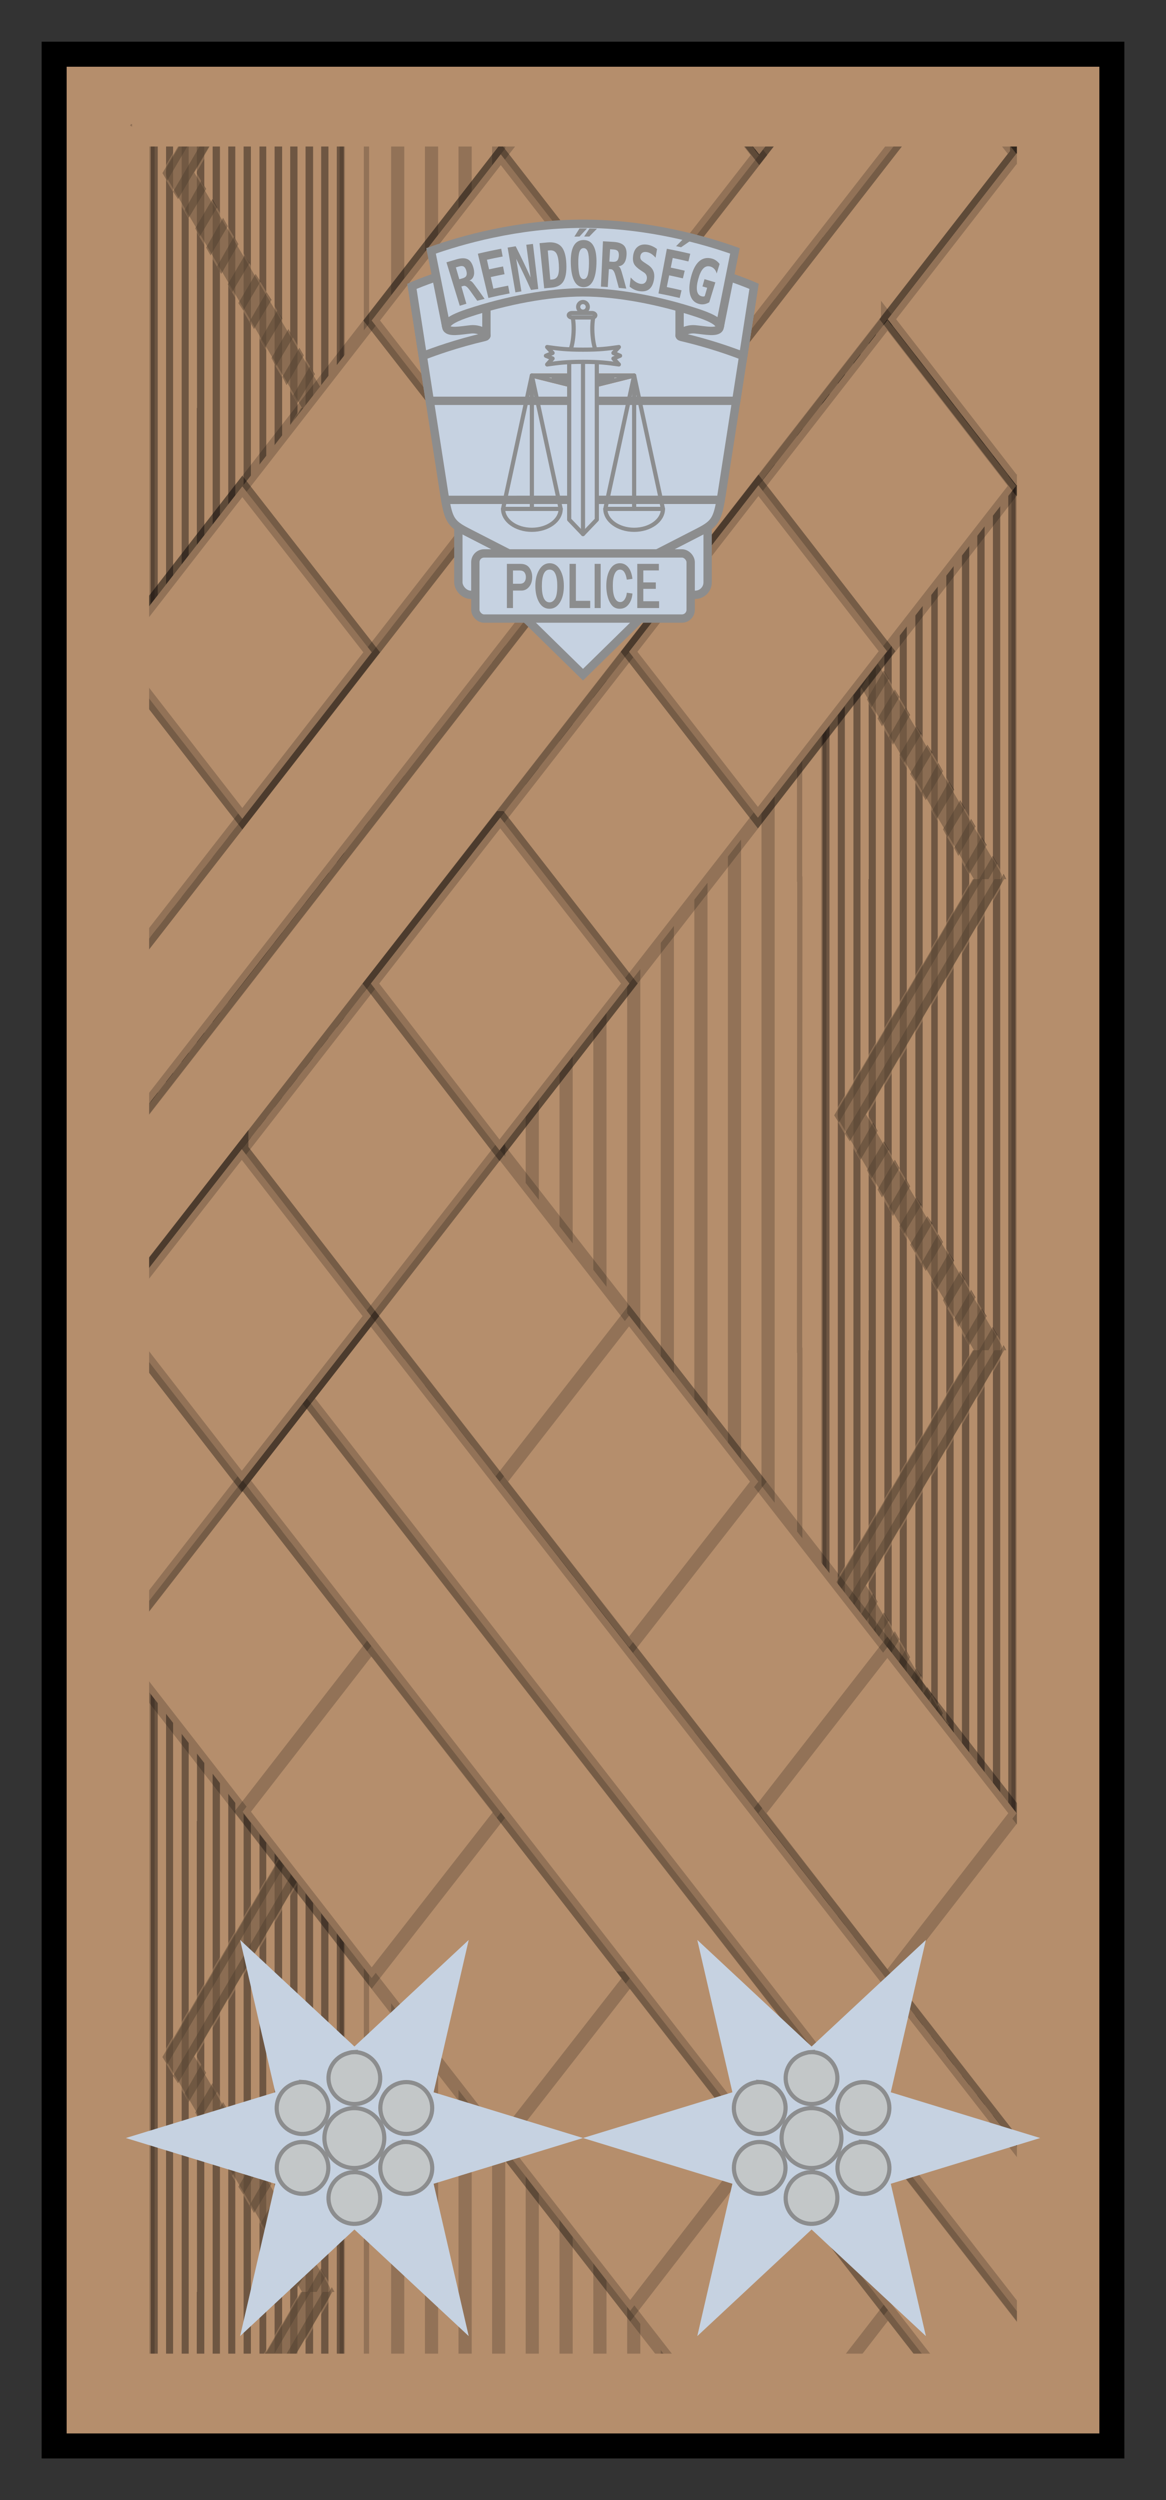<?xml version="1.0" encoding="UTF-8" standalone="no"?>
<!-- Created with Inkscape (http://www.inkscape.org/) -->

<svg
   xmlns:dc="http://purl.org/dc/elements/1.1/"
   xmlns:cc="http://creativecommons.org/ns#"
   xmlns:rdf="http://www.w3.org/1999/02/22-rdf-syntax-ns#"
   xmlns:svg="http://www.w3.org/2000/svg"
   xmlns="http://www.w3.org/2000/svg"
   version="1.1"
   width="140"
   height="300"
   id="svg2">
  <rect width="100%" height="100%" fill="#333333" stroke="none"/>
  <defs
     id="defs9" />
  <rect
     width="127"
     height="287"
     x="6.501"
     y="6.506"
     id="rect3226"
     style="fill:#b58e6c" />
  <g
     transform="translate(159.939,1.522)"
     id="g2026">
    <path
       d="m -144.062,13.688 -0.344,0.781 0,268.812 108.938,0 0,-268.812 -0.344,-0.781 -108.25,0 z"
       id="path7829-0"
       style="fill:#b58e6c" />
    <path
       d="m -144.062,13.688 -0.344,0.781 0,268.812 28.469,0 0,-9.781 0,-56.5 0,-56.5 0,-56.531 0,-56.531 0,-33.75 -28.125,0 z"
       id="path958"
       style="fill:#b58e6c" />
    <path
       d="m -118.844,13.688 0,33.75 0,56.531 0,56.531 0,56.5 0,56.5 0,9.781 2.906,0 0,-9.781 0,-56.5 0,-56.5 0,-56.531 0,-56.531 0,-33.75 -2.906,0 z"
       id="path1258-5"
       style="fill:#b58e6c;stroke:#000000;stroke-width:0.632;stroke-opacity:0.196" />
    <path
       d="m -144.031,13.688 -0.375,0.781 0,268.812 2.719,0 0,-9.781 0,-56.5 0,-56.5 0,-56.531 0,-56.531 0,-33.75 -2.344,0 z"
       id="rect1242"
       style="fill:#b58e6c;stroke:#000000;stroke-width:0.632;stroke-opacity:0.196" />
    <path
       d="m -141.844,13.688 0,33.75 0,56.531 0,56.531 0,56.5 0,56.5 0,9.781 0.844,0 0,-9.781 0,-56.5 0,-56.5 0,-56.531 0,-56.531 0,-33.75 -0.844,0 z m 1.844,0 0,33.75 0,56.531 0,56.531 0,56.5 0,56.5 0,9.781 0.844,0 0,-9.781 0,-56.5 0,-56.5 0,-56.531 0,-56.531 0,-33.75 -0.844,0 z m 1.875,0 0,33.75 0,56.531 0,56.531 0,56.5 0,56.5 0,9.781 0.844,0 0,-9.781 0,-56.5 0,-56.5 0,-56.531 0,-56.531 0,-33.75 -0.844,0 z m 1.812,0 0.031,33.75 -0.031,0 0.031,56.531 -0.031,0 0.031,56.531 -0.031,0 0.031,56.5 -0.031,0 0.031,56.5 -0.031,0 0,9.781 0.906,0 0,-9.781 0,-56.5 0,-56.5 0,-56.531 0,-56.531 0,-33.75 -0.906,0 z m 1.906,0 0,33.75 0,56.531 0,56.531 0,56.5 0,56.5 0,9.781 0.875,0 0,-9.781 0,-56.5 0,-56.5 0,-56.531 0,-56.531 0,-33.75 -0.875,0 z m 1.875,0 0,33.75 0,56.531 0,56.531 0,56.5 0,56.5 0,9.781 0.844,0 0,-9.781 0,-56.5 0,-56.5 0,-56.531 0,-56.531 0,-33.75 -0.844,0 z m 1.844,0 0,33.75 0,56.531 0,56.531 0,56.5 0,56.5 0,9.781 0.875,0 0,-9.781 0,-56.5 0,-56.5 0,-56.531 0,-56.531 0,-33.75 -0.875,0 z m 1.906,0 0,33.75 0,56.531 0,56.531 0,56.5 0,56.5 0,9.781 0.812,0 0,-9.781 0,-56.5 0,-56.5 0,-56.531 0,-56.531 0,-33.75 -0.812,0 z m 1.812,0 0,33.75 0,56.531 0,56.531 0,56.5 0,56.5 0,9.781 0.906,0 0,-9.781 0,-56.5 0,-56.5 0,-56.531 0,-56.531 0,-33.75 -0.906,0 z m 1.875,0 0,33.75 0,56.531 0,56.531 0,56.5 0,56.5 0,9.781 0.875,0 0,-9.781 0,-56.5 0,-56.5 0,-56.531 0,-56.531 0,-33.75 -0.875,0 z m 1.844,0 0,33.75 0,56.531 0,56.531 0,56.5 0,56.5 0,9.781 0.906,0 0,-9.781 0,-56.5 0,-56.5 0,-56.531 0,-56.531 0,-33.75 -0.906,0 z m 1.875,0 0,33.75 0,56.531 0,56.531 0,56.5 0,56.5 0,9.781 0.875,0 0,-9.781 0,-56.5 0,-56.5 0,-56.531 0,-56.531 0,-33.75 -0.875,0 z m 1.875,0 0,33.75 0,56.531 0,56.531 0,56.5 0,56.5 0,9.781 0.844,0 0,-9.781 0,-56.5 0,-56.5 0,-56.531 0,-56.531 0,-33.75 -0.844,0 z"
       id="rect1632"
       style="fill-opacity:0.392" />
    <path
       d="m -137.156,13.688 -3.281,5.562 0.562,0.938 3.812,-6.5 -1.094,0 z m 2.562,0 -4.562,7.781 0.594,0.906 5.125,-8.688 -1.156,0 z m -1.188,6.5 -2,3.531 0.5,0.906 2.094,-3.469 -0.594,-0.969 z m 1.344,2.188 -2.062,3.5 0.531,1 2.094,-3.5 -0.562,-1 z m 1.281,2.25 -2.031,3.562 0.531,0.938 2.062,-3.5 -0.562,-1 z m 1.312,2.25 -2.031,3.562 0.5,0.906 2.062,-3.562 -0.531,-0.906 z m 1.281,2.25 -2.031,3.469 0.531,0.938 2.094,-3.5 -0.594,-0.906 z m 1.312,2.219 -2.062,3.5 0.594,0.906 2.062,-3.469 -0.594,-0.938 z m 1.312,2.188 -2.031,3.5 0.531,0.938 2.094,-3.5 -0.594,-0.938 z m 1.281,2.219 -2,3.5 0.531,0.969 2.094,-3.5 -0.625,-0.969 z m 1.344,2.219 -2.031,3.469 0.531,1 2.062,-3.469 -0.562,-1 z m 1.312,2.25 -2.031,3.469 0.5,1 2.062,-3.562 L -124,40.219 z m 1.281,2.219 -2.031,3.5 0.531,0.906 2.094,-3.469 -0.594,-0.938 z m 1.312,2.25 -1.625,2.75 -0.75,0 -16.656,28.312 0.562,0.938 17.219,-29.25 0.75,0 1.062,-1.844 -0.562,-0.906 z m 1.312,2.156 -0.344,0.594 -0.75,0 -17.969,30.562 0.594,0.938 18.531,-31.5 0.25,0 -0.312,-0.594 z m -15.688,29.844 -2,3.562 0.5,0.969 2.094,-3.531 -0.594,-1 z m 1.344,2.25 -2.062,3.469 0.531,0.969 2.094,-3.438 -0.562,-1 z m 1.281,2.281 -2.031,3.469 0.531,0.938 2.062,-3.5 -0.562,-0.906 z m 1.312,2.156 -2.031,3.562 0.5,0.906 2.062,-3.562 -0.531,-0.906 z m 1.281,2.25 -2.031,3.469 0.531,0.938 2.094,-3.5 -0.594,-0.906 z m 1.312,2.219 -2.062,3.5 0.594,0.906 2.062,-3.469 -0.594,-0.938 z m 1.312,2.188 -2.031,3.562 0.531,0.906 2.094,-3.469 -0.594,-1 z m 1.281,2.219 -2,3.5 0.531,1 2.094,-3.5 -0.625,-1 z m 1.344,2.25 -2.031,3.5 0.531,0.938 2.062,-3.469 -0.562,-0.969 z m 1.312,2.25 -2.031,3.469 0.5,0.969 2.062,-3.531 L -124,96.75 z m 1.281,2.188 -2.031,3.5 0.531,0.906 2.094,-3.469 -0.594,-0.938 z m 1.312,2.25 -1.625,2.781 -0.75,0 -16.656,28.344 0.562,0.875 17.219,-29.219 0.75,0 1.062,-1.844 -0.562,-0.938 z m 1.312,2.156 -0.344,0.625 -0.75,0 -17.969,30.531 0.594,0.938 18.531,-31.469 0.25,0 -0.312,-0.625 z m -15.688,29.844 -2,3.562 0.5,0.906 2.094,-3.469 -0.594,-1 z m 1.344,2.25 -2.062,3.469 0.531,1 2.094,-3.469 -0.562,-1 z m 1.281,2.219 -2.031,3.562 0.531,0.938 2.062,-3.5 -0.562,-1 z m 1.312,2.25 -2.031,3.5 0.5,1 2.062,-3.562 -0.531,-0.938 z m 1.281,2.25 -2.031,3.469 0.531,0.938 2.094,-3.5 -0.594,-0.906 z m 1.312,2.25 -2.062,3.438 0.594,0.969 2.062,-3.531 -0.594,-0.875 z m 1.312,2.156 -2.031,3.531 0.531,0.906 2.094,-3.469 -0.594,-0.969 z m 1.281,2.25 -2,3.438 0.531,1 2.094,-3.5 -0.625,-0.938 z m 1.344,2.188 -2.031,3.5 0.531,1 2.062,-3.5 -0.562,-1 z m 1.312,2.25 -2.031,3.469 0.5,1 2.062,-3.562 L -124,153.25 z m 1.281,2.25 -2.031,3.469 0.531,0.938 2.094,-3.5 -0.594,-0.906 z m 1.312,2.219 -1.625,2.781 -0.75,0 -16.656,28.312 0.562,0.906 17.219,-29.219 0.75,0 1.062,-1.844 -0.562,-0.938 z m 1.312,2.188 -0.344,0.594 -0.75,0 -17.969,30.531 0.594,0.938 18.531,-31.469 0.25,0 -0.312,-0.594 z m -15.688,29.812 -2,3.531 0.5,0.969 2.094,-3.531 -0.594,-0.969 z m 1.344,2.25 -2.062,3.469 0.531,0.969 2.094,-3.469 -0.562,-0.969 z m 1.281,2.25 -2.031,3.531 0.531,0.906 2.062,-3.469 -0.562,-0.969 z m 1.312,2.188 -2.031,3.5 0.5,1 2.062,-3.562 -0.531,-0.938 z m 1.281,2.25 -2.031,3.469 0.531,0.938 2.094,-3.5 -0.594,-0.906 z m 1.312,2.25 -2.062,3.469 0.594,0.938 2.062,-3.5 -0.594,-0.906 z m 1.312,2.156 -2.031,3.562 0.531,0.906 2.094,-3.469 -0.594,-1 z m 1.281,2.25 -2,3.469 0.531,0.969 2.094,-3.438 -0.625,-1 z m 1.344,2.219 -2.031,3.5 0.531,0.969 2.062,-3.5 -0.562,-0.969 z M -124,209.75 l -2.031,3.531 0.5,0.938 2.062,-3.5 L -124,209.75 z m 1.281,2.25 -2.031,3.469 0.531,0.938 2.094,-3.5 L -122.719,212 z m 1.312,2.219 -1.625,2.781 -0.75,0 -16.656,28.312 0.562,0.906 17.219,-29.219 0.75,0 1.062,-1.844 -0.562,-0.938 z m 1.312,2.188 -0.344,0.594 -0.75,0 -17.969,30.562 0.594,0.906 18.531,-31.469 0.25,0 -0.312,-0.594 z m -15.688,29.812 -2,3.5 0.5,1 2.094,-3.5 -0.594,-1 z m 1.344,2.25 -2.062,3.5 0.531,0.969 2.094,-3.469 -0.562,-1 z m 1.281,2.25 -2.031,3.562 0.531,0.875 2.062,-3.531 -0.562,-0.906 z m 1.312,2.219 -2.031,3.5 0.5,0.906 2.062,-3.469 -0.531,-0.938 z m 1.281,2.219 -2.031,3.531 0.531,0.875 2.094,-3.438 -0.594,-0.969 z m 1.312,2.188 -2.062,3.531 0.594,0.938 2.062,-3.5 -0.594,-0.969 z m 1.312,2.219 -2.031,3.531 0.531,0.938 2.094,-3.469 -0.594,-1 z m 1.281,2.25 -2,3.469 0.531,1 2.094,-3.469 -0.625,-1 z m 1.344,2.219 -2.031,3.5 0.531,1 2.062,-3.562 -0.562,-0.938 z m 1.312,2.25 -2.031,3.5 0.5,0.906 2.062,-3.469 -0.531,-0.938 z m 1.281,2.25 L -124.75,272 l 0.531,0.938 2.094,-3.5 -0.594,-0.906 z m 1.312,2.156 -1.625,2.812 -0.75,0 -5.719,9.781 1.125,0 5.719,-9.781 0.75,0 1.062,-1.844 -0.562,-0.969 z m 1.312,2.25 -0.344,0.562 -0.75,0 -5.719,9.781 1.125,0 5.75,-9.781 0.25,0 -0.312,-0.562 z"
       id="rect3256"
       style="fill-opacity:0.415" />
    <path
       d="m -135.216,13.69 -3.227,5.492 16.607,28.259 0,-0.002 -16.607,28.261 16.607,28.256 0,-0.005 -16.607,28.261 16.607,28.259 0,-0.002 -16.607,28.261 16.607,28.256 0,-0.005 -16.607,28.261 16.607,28.259 0,-0.002 -5.724,9.741"
       id="path2022"
       style="fill:none;stroke:#000000;stroke-width:3.163;stroke-linecap:round;stroke-linejoin:round;stroke-opacity:0.392" />
    <path
       d="m -137.312,13.688 -3.219,5.5 16.625,28.25 -16.625,28.25 16.625,28.281 -16.625,28.25 16.625,28.281 -16.625,28.219 16.625,28.281 -16.625,28.188 16.625,28.312 -5.75,9.781 4.125,0 5.75,-9.781 L -136.375,245.188 -119.781,217 -136.375,188.719 -119.781,160.5 -136.375,132.219 l 16.594,-28.25 -16.594,-28.281 16.594,-28.25 -16.594,-28.25 3.219,-5.5 -4.156,0 z"
       id="path3343"
       style="fill:#b58e6c;fill-opacity:0.415" />
    <path
       d="m -63.938,13.688 0,33.75 0,56.531 0,56.531 0,56.5 0,56.5 0,9.781 28.469,0 0,-268.812 -0.344,-0.781 -28.125,0 z"
       id="path7597-0"
       style="fill:#b58e6c" />
    <path
       d="m -38.188,13.688 0,33.75 0,56.531 0,56.531 0,56.5 0,56.5 0,9.781 2.719,0 0,-268.812 -0.375,-0.781 -2.344,0 z"
       id="path7599-4"
       style="fill:#b58e6c;stroke:#000000;stroke-width:0.632;stroke-opacity:0.196" />
    <path
       d="m -63.906,13.688 -0.031,33.75 0.031,0 -0.031,56.531 0.031,0 -0.031,56.531 0.031,0 -0.031,56.5 0.031,0 -0.031,56.5 0.031,0 0,9.781 2.875,0 0,-9.781 0,-56.5 0,-56.5 0,-56.531 0,-56.531 0,-33.75 -2.875,0 z"
       id="path7601-3"
       style="fill:#b58e6c;stroke:#000000;stroke-width:0.632;stroke-opacity:0.196" />
    <path
       d="m -61.188,13.688 0,33.75 0,56.531 0,56.531 0,56.5 0,56.5 0,9.781 0.844,0 0,-9.781 0,-56.5 0,-56.5 0,-56.531 0,-56.531 0,-33.75 -0.844,0 z m 1.844,0 0,33.75 0,56.531 0,56.531 0,56.5 0,56.5 0,9.781 0.844,0 0,-9.781 0,-56.5 0,-56.5 0,-56.531 0,-56.531 0,-33.75 -0.844,0 z m 1.875,0 0,33.75 0,56.531 0,56.531 0,56.5 0,56.5 0,9.781 0.844,0 0,-9.781 0,-56.5 0,-56.5 0,-56.531 0,-56.531 0,-33.75 -0.844,0 z m 1.812,0 0.031,33.75 -0.031,0 0.031,56.531 -0.031,0 0.031,56.531 -0.031,0 0.031,56.5 -0.031,0 0.031,56.5 -0.031,0 0,9.781 0.875,0 0,-9.781 0,-56.5 0,-56.5 0,-56.531 0,-56.531 0,-33.75 -0.875,0 z m 1.906,0 0,33.75 0,56.531 0,56.531 0,56.5 0,56.5 0,9.781 0.875,0 0,-9.781 0,-56.5 0,-56.5 0,-56.531 0,-56.531 0,-33.75 -0.875,0 z m 1.844,0 0,33.75 0,56.531 0,56.531 0,56.5 0,56.5 0,9.781 0.844,0 0,-9.781 0,-56.5 0,-56.5 0,-56.531 0,-56.531 0,-33.75 -0.844,0 z m 1.875,0 0,33.75 0,56.531 0,56.531 0,56.5 0,56.5 0,9.781 0.875,0 0,-9.781 0,-56.5 0,-56.5 0,-56.531 0,-56.531 0,-33.75 -0.875,0 z m 1.906,0 0,33.75 0,56.531 0,56.531 0,56.5 0,56.5 0,9.781 0.781,0 0,-9.781 0,-56.5 0,-56.5 0,-56.531 0,-56.531 0,-33.75 -0.781,0 z m 1.812,0 0,33.75 0,56.531 0,56.531 0,56.5 0,56.5 0,9.781 0.875,0 0,-9.781 0,-56.5 0,-56.5 0,-56.531 0,-56.531 0,-33.75 -0.875,0 z m 1.875,0 0,33.75 0,56.531 0,56.531 0,56.5 0,56.5 0,9.781 0.875,0 0,-9.781 0,-56.5 0,-56.5 0,-56.531 0,-56.531 0,-33.75 -0.875,0 z m 1.844,0 0,33.75 0,56.531 0,56.531 0,56.5 0,56.5 0,9.781 0.875,0 0,-9.781 0,-56.5 0,-56.5 0,-56.531 0,-56.531 0,-33.75 -0.875,0 z m 1.875,0 0,33.75 0,56.531 0,56.531 0,56.5 0,56.5 0,9.781 0.875,0 0,-9.781 0,-56.5 0,-56.5 0,-56.531 0,-56.531 0,-33.75 -0.875,0 z m 1.844,0 0,33.75 0,56.531 0,56.531 0,56.5 0,56.5 0,9.781 0.875,0 0,-9.781 0,-56.5 0,-56.5 0,-56.531 0,-56.531 0,-33.75 -0.875,0 z"
       id="path7603-5"
       style="fill-opacity:0.392" />
    <path
       d="m -56.5,13.688 -3.281,5.562 0.562,0.938 3.812,-6.5 -1.094,0 z m 2.594,0 -4.594,7.781 0.594,0.906 5.125,-8.688 -1.125,0 z m -1.219,6.5 -2,3.531 0.5,0.906 2.062,-3.469 -0.562,-0.969 z m 1.312,2.188 -2.031,3.5 0.531,1 2.094,-3.5 -0.594,-1 z m 1.312,2.25 -2.062,3.562 0.531,0.938 2.094,-3.5 -0.562,-1 z m 1.312,2.25 -2.031,3.562 0.5,0.906 2.062,-3.562 -0.531,-0.906 z m 1.281,2.25 -2.031,3.469 0.531,0.938 2.094,-3.5 -0.594,-0.906 z m 1.312,2.219 -2.062,3.5 0.594,0.906 2.062,-3.469 -0.594,-0.938 z m 1.312,2.188 -2.031,3.5 0.531,0.938 2.062,-3.5 -0.562,-0.938 z M -46,35.75 l -2,3.5 0.531,0.969 2.094,-3.5 L -46,35.75 z m 1.344,2.219 -2.062,3.469 0.531,1 2.094,-3.469 -0.562,-1 z m 1.312,2.25 -2.031,3.469 0.5,1 2.062,-3.562 -0.531,-0.906 z m 1.281,2.219 -2.031,3.5 0.531,0.906 2.094,-3.469 -0.594,-0.938 z m 1.312,2.25 -1.625,2.75 -0.75,0 -16.656,28.312 0.562,0.938 17.219,-29.25 0.75,0 1.062,-1.844 -0.562,-0.906 z m 1.312,2.156 -0.344,0.594 -0.75,0 L -58.5,78 l 0.594,0.938 18.531,-31.5 0.25,0 -0.312,-0.594 z m -15.688,29.844 -2,3.562 0.5,0.969 2.062,-3.531 -0.562,-1 z m 1.312,2.25 -2.031,3.469 0.531,0.969 2.094,-3.438 -0.594,-1 z m 1.312,2.281 -2.062,3.469 0.531,0.938 2.094,-3.5 -0.562,-0.906 z m 1.312,2.156 -2.031,3.562 0.5,0.906 2.062,-3.562 -0.531,-0.906 z m 1.281,2.25 -2.031,3.469 0.531,0.938 2.094,-3.5 -0.594,-0.906 z m 1.312,2.219 -2.062,3.5 0.594,0.906 2.062,-3.469 -0.594,-0.938 z m 1.312,2.188 -2.031,3.562 0.531,0.906 2.062,-3.469 -0.562,-1 z M -46,92.25 l -2,3.5 0.531,1 2.094,-3.5 -0.625,-1 z m 1.344,2.25 -2.062,3.5 0.531,0.938 2.094,-3.469 -0.562,-0.969 z m 1.312,2.25 -2.031,3.469 0.5,0.969 2.062,-3.531 -0.531,-0.906 z m 1.281,2.188 -2.031,3.5 0.531,0.906 2.094,-3.469 -0.594,-0.938 z m 1.312,2.25 -1.625,2.781 -0.75,0 -16.656,28.344 0.562,0.875 L -42,103.969 l 0.75,0 1.062,-1.844 -0.562,-0.938 z m 1.312,2.156 -0.344,0.625 -0.75,0 L -58.5,134.5 l 0.594,0.938 18.531,-31.469 0.25,0 -0.312,-0.625 z m -15.688,29.844 -2,3.562 0.5,0.906 2.062,-3.469 -0.562,-1 z m 1.312,2.25 -2.031,3.469 0.531,1 2.094,-3.469 -0.594,-1 z m 1.312,2.219 -2.062,3.562 0.531,0.938 2.094,-3.5 -0.562,-1 z m 1.312,2.25 -2.031,3.5 0.5,1 2.062,-3.562 -0.531,-0.938 z m 1.281,2.25 -2.031,3.469 0.531,0.938 2.094,-3.5 -0.594,-0.906 z m 1.312,2.25 -2.062,3.438 0.594,0.969 2.062,-3.531 -0.594,-0.875 z m 1.312,2.156 -2.031,3.531 0.531,0.906 2.062,-3.469 -0.562,-0.969 z m 1.281,2.25 -2,3.438 0.531,1 2.094,-3.5 -0.625,-0.938 z m 1.344,2.188 -2.062,3.5 0.531,1 2.094,-3.5 -0.562,-1 z m 1.312,2.25 -2.031,3.469 0.5,1 2.062,-3.562 -0.531,-0.906 z m 1.281,2.25 -2.031,3.469 0.531,0.938 2.094,-3.5 L -42.062,155.5 z m 1.312,2.219 -1.625,2.781 -0.75,0 -16.656,28.312 0.562,0.906 L -42,160.5 l 0.75,0 1.062,-1.844 -0.562,-0.938 z m 1.312,2.188 -0.344,0.594 -0.75,0 -17.969,30.531 0.594,0.938 L -39.375,160.5 l 0.25,0 -0.312,-0.594 z m -15.688,29.812 -2,3.531 0.5,0.969 2.062,-3.531 -0.562,-0.969 z m 1.312,2.25 -2.031,3.469 0.531,0.969 2.094,-3.469 -0.594,-0.969 z m 1.312,2.25 -2.062,3.531 0.531,0.906 2.094,-3.469 -0.562,-0.969 z m 1.312,2.188 -2.031,3.5 0.5,1 2.062,-3.562 -0.531,-0.938 z m 1.281,2.25 -2.031,3.469 0.531,0.938 2.094,-3.5 -0.594,-0.906 z m 1.312,2.25 -2.062,3.469 0.594,0.938 2.062,-3.5 -0.594,-0.906 z m 1.312,2.156 -2.031,3.562 0.531,0.906 2.062,-3.469 -0.562,-1 z m 1.281,2.25 -2,3.469 0.531,0.969 2.094,-3.438 -0.625,-1 z m 1.344,2.219 -2.062,3.5 0.531,0.969 2.094,-3.5 -0.562,-0.969 z m 1.312,2.219 -2.031,3.531 0.5,0.938 2.062,-3.5 -0.531,-0.969 z m 1.281,2.25 -2.031,3.469 0.531,0.938 2.094,-3.5 L -42.062,212 z m 1.312,2.219 -1.625,2.781 -0.75,0 -16.656,28.312 0.562,0.906 L -42,217 l 0.75,0 1.062,-1.844 -0.562,-0.938 z m 1.312,2.188 -0.344,0.594 -0.75,0 -17.969,30.562 0.594,0.906 L -39.375,217 l 0.25,0 -0.312,-0.594 z m -15.688,29.812 -2,3.5 0.5,1 2.062,-3.5 -0.562,-1 z m 1.312,2.25 -2.031,3.5 0.531,0.969 2.094,-3.469 -0.594,-1 z m 1.312,2.25 -2.062,3.562 0.531,0.875 2.094,-3.531 -0.562,-0.906 z m 1.312,2.219 -2.031,3.5 0.5,0.906 2.062,-3.469 -0.531,-0.938 z m 1.281,2.219 -2.031,3.531 0.531,0.875 2.094,-3.438 -0.594,-0.969 z m 1.312,2.188 -2.062,3.531 0.594,0.938 2.062,-3.5 -0.594,-0.969 z m 1.312,2.219 -2.031,3.531 0.531,0.938 2.062,-3.469 -0.562,-1 z m 1.281,2.25 -2,3.469 0.531,1 2.094,-3.469 -0.625,-1 z m 1.344,2.219 -2.062,3.5 0.531,1 2.094,-3.562 -0.562,-0.938 z m 1.312,2.25 -2.031,3.5 0.5,0.906 2.062,-3.469 -0.531,-0.938 z m 1.281,2.25 -2.031,3.469 0.531,0.938 2.094,-3.5 -0.594,-0.906 z m 1.312,2.156 -1.625,2.812 -0.75,0 -5.719,9.781 1.125,0 L -42,273.5 l 0.75,0 1.062,-1.844 -0.562,-0.969 z m 1.312,2.25 -0.344,0.562 -0.75,0 -5.719,9.781 1.094,0 5.781,-9.781 0.25,0 -0.312,-0.562 z"
       id="path7605-1"
       style="fill-opacity:0.415" />
    <path
       d="m -54.559,13.691 -3.227,5.492 16.607,28.259 0,-0.002 -16.607,28.261 16.607,28.256 0,-0.005 -16.607,28.261 16.607,28.259 0,-0.002 -16.607,28.261 16.607,28.256 0,-0.005 -16.607,28.261 16.607,28.259 0,-0.002 -5.735,9.759"
       id="path2007"
       style="fill:none;stroke:#000000;stroke-width:3.163;stroke-linecap:round;stroke-linejoin:round;stroke-opacity:0.392" />
    <path
       d="m -56.625,13.688 -3.25,5.5 16.625,28.25 -16.625,28.25 16.625,28.281 -16.625,28.25 L -43.25,160.5 -59.875,188.719 -43.25,217 -59.875,245.188 -43.25,273.5 l -5.75,9.781 4.125,0 L -39.156,273.5 -55.75,245.188 -39.156,217 -55.75,188.719 -39.156,160.5 -55.75,132.219 -39.156,103.969 -55.75,75.688 l 16.594,-28.25 -16.594,-28.25 3.219,-5.5 -4.094,0 z"
       id="path7609-9"
       style="fill:#b58e6c;fill-opacity:0.415" />
    <path
       d="m -112.188,13.688 0,269.594 4.062,0 0,-269.594 -4.062,0 z m 8.094,0 0,269.594 4.031,0 0,-269.594 -4.031,0 z m 8.062,0 0,269.594 4.062,0 0,-269.594 -4.062,0 z m 8.125,0 0,269.594 4.062,0 0,-269.594 -4.062,0 z m 8.094,0 0,269.594 4.031,0 0,-269.594 -4.031,0 z m 8.062,0 0,269.594 4.031,0 0,-269.594 -4.031,0 z"
       id="rect7146-7"
       style="fill:#b58e6c;stroke:#000000;stroke-width:1.581;stroke-opacity:0.196" />
    <path
       d="m -99.929,136.439 -0.028,0.045 -15.465,19.871 79.94,102.682 0,-39.877 -64.447,-82.721 z m -30.875,39.697 -0.11,0.135 -13.484,17.309 0,4.9 65.96,84.789 31.04,0 -83.407,-107.133 z"
       id="path7221-2"
       style="fill:#b58e6c;stroke:#000000;stroke-width:1.581;stroke-opacity:0.196" />
    <path
       d="m -84.409,156.355 -15.52,19.916 15.52,19.871 15.52,-19.871 -15.52,-19.916 z m -30.93,39.607 -15.465,19.916 15.493,19.961 15.548,-19.916 -15.575,-19.961 z m 61.943,0.18 -15.493,19.916 15.493,20.006 15.52,-20.006 -15.52,-19.916 z m -30.903,39.697 -15.548,19.916 15.575,20.006 15.465,-20.006 -15.493,-19.916 z m 48.817,16.994 -2.394,3.057 2.394,3.102 0,-6.159 z m -17.832,22.838 -5.889,7.598 11.805,0 -5.916,-7.598 z"
       id="path7223-5"
       style="fill:#b58e6c;stroke:#000000;stroke-width:1.581;stroke-opacity:0.196" />
    <path
       d="m -40.406,13.688 4.938,6.344 0,-5.562 -0.344,-0.781 -4.594,0 z"
       id="path7207-0"
       style="fill:#b58e6c;stroke:#000000;stroke-width:1.581;stroke-opacity:0.196" />
    <path
       d="m -71.438,13.688 33.5,43.031 2.469,-3.125 0,-33.562 -4.938,-6.344 -31.031,0 z"
       id="path7211-9"
       style="fill:#b58e6c;stroke:#000000;stroke-width:1.581;stroke-opacity:0.196" />
    <path
       d="m -66.25,13.688 -2.625,3.344 15.594,20 15.469,-20 -2.594,-3.344 -25.844,0 z"
       id="path7213-6"
       style="fill:#b58e6c;stroke:#000000;stroke-width:1.581;stroke-opacity:0.196" />
    <path
       d="m -123.099,166.246 -7.705,9.891 83.379,107.133 11.943,0 0,-4.496 -87.617,-112.528 z"
       id="path7217-7"
       style="fill:#b58e6c;stroke:#000000;stroke-width:1.581;stroke-opacity:0.196" />
    <path
       d="m -115.417,156.404 -7.693,9.858 87.824,112.838 0,-19.781 -80.13,-102.915 z"
       id="path7219-5"
       style="fill:#b58e6c;stroke:#000000;stroke-width:1.581;stroke-opacity:0.196" />
    <path
       d="m -50.812,13.688 -93.781,120.562 0,19.719 106.656,-137.031 -2.531,-3.25 -10.344,0 z"
       id="path7197-7"
       style="fill:#b58e6c;stroke:#000000;stroke-width:1.581;stroke-opacity:0.196" />
    <path
       d="m -66.188,13.688 -78.406,100.719 0,19.781 93.781,-120.5 -15.375,0 z"
       id="path7199-1"
       style="fill:#b58e6c;stroke:#000000;stroke-width:1.581;stroke-opacity:0.196" />
    <path
       d="m -97.25,13.688 -47.344,60.844 0,39.875 75.781,-97.312 -2.656,-3.406 -25.781,0 z m 43.875,23.188 -91.219,117.094 0,39.906 L -37.938,56.781 -53.375,36.875 z"
       id="path7201-4"
       style="fill:#b58e6c;stroke:#000000;stroke-width:1.581;stroke-opacity:0.196" />
    <path
       d="m -71.375,13.688 2.594,3.312 2.594,-3.312 -5.188,0 z m 33.5,3.188 -15.469,19.906 15.469,19.938 2.594,-3.375 0,-33.094 -2.594,-3.375 z M -99.812,17 l -15.5,19.938 15.5,19.906 15.5,-19.906 L -99.812,17 z M -68.875,56.719 -84.406,76.688 -68.938,96.594 -53.438,76.625 -68.875,56.719 z m -61.969,0.125 -13.75,17.688 0,4.469 13.75,17.719 L -115.312,76.75 -130.844,56.844 z m 30.969,39.75 -15.531,19.906 15.438,20 15.594,-20 -15.5,-19.906 z m -31.031,39.781 -13.688,17.531 0,4.719 13.688,17.625 15.5,-19.844 -15.5,-20.031 z"
       id="path7203-9"
       style="fill:#b58e6c;stroke:#000000;stroke-width:1.581;stroke-opacity:0.196" />
    <path
       d="m -71.375,13.688 2.594,3.312 2.594,-3.312 -5.188,0 z m 33.5,3.188 -15.469,19.906 15.469,19.938 2.594,-3.375 0,-33.094 -2.594,-3.375 z M -99.812,17 l -15.5,19.938 15.5,19.906 15.5,-19.906 L -99.812,17 z M -68.875,56.719 -84.406,76.688 -68.938,96.594 -53.438,76.625 -68.875,56.719 z m -61.969,0.125 -13.75,17.688 0,4.469 13.75,17.719 L -115.312,76.75 -130.844,56.844 z m 30.969,39.75 -15.531,19.906 15.438,20 15.594,-20 -15.5,-19.906 z m -31.031,39.781 -13.688,17.531 0,4.719 13.688,17.625 15.5,-19.844 -15.5,-20.031 z"
       id="path7706-6"
       style="fill:#b58e6c;stroke:#000000;stroke-width:1.581;stroke-opacity:0.196" />
    <path
       d="m -144.062,13.688 -0.344,0.781 0,268.812 108.938,0 0,-268.812 -0.344,-0.781 -108.25,0 z"
       id="path8251-8"
       style="fill:none;stroke:#b58e6c;stroke-width:4.744" />
    <path
       d="m -144.062,13.688 -0.344,0.781 0,268.812 108.938,0 0,-268.812 -0.344,-0.781 -108.25,0 z"
       id="path1262"
       style="fill:none;stroke:#b58e6c;stroke-width:2.251" />
  </g>
  <g
     transform="translate(322.969,-50.844)"
     id="g2284">
    <path
       d="m -271.366,98.943 1.764,11.357 c 0.034,0.194 0.062,0.353 0.093,0.526 l 33.079,0 c 0.031,-0.173 0.06,-0.332 0.093,-0.526 l 1.764,-11.357 -36.796,0 z"
       id="path338-66"
       style="fill:#ffffff;stroke:#b58e6c;stroke-width:0.187" />
    <rect
       width="29.931"
       height="11.105"
       ry="1.496"
       x="-267.935"
       y="111.115"
       id="rect352-2-1"
       style="fill:#c6d2e1;stroke:#8c8d8e" />
    <path
       d="m -252.969,81.059 c -11.324,0 -20.536,4.148 -20.536,4.148 l 3.903,25.093 c 0.493,2.846 0.686,3.35 2.699,4.382 l 13.934,7.144 13.933,-7.146 c 2.013,-1.032 2.206,-1.536 2.699,-4.382 l 3.903,-25.091 c 9e-14,0 -9.212,-4.148 -20.536,-4.148 z"
       id="path340-2"
       style="fill:#c6d2e1;stroke:#8c8d8e" />
    <path
       d="m -252.969,81.059 c -11.324,0 -20.536,4.148 -20.536,4.148 l 2.138,13.735 36.796,0 2.138,-13.735 c 1e-13,0 -9.212,-4.148 -20.536,-4.148 z"
       id="path348-6"
       style="fill:#c6d2e1;stroke:#8c8d8e" />
    <path
       d="m -264.566,81.69 -5.164,1.069 -1.221,7.864 0.724,0.795 c 1.887,-0.122 3.771,-0.26 5.661,-0.315 l 0,-9.412 z m 23.194,0 0,9.412 c 1.891,0.055 3.775,0.193 5.662,0.315 l 0.724,-0.795 -1.222,-7.864 -5.164,-1.069 z"
       id="path342-10"
       style="fill:#c6d2e1;stroke:#8c8d8e;stroke-linejoin:round" />
    <path
       d="m -266.897,82.975 c -4.059,1.087 -6.608,2.232 -6.608,2.232 l 1.297,8.354 c 1.485,-0.569 4,-1.477 7.449,-2.29 0.641,-0.151 -0.411,-1.023 -1.671,-0.906 -1.151,0.107 -2.801,0.483 -2.95,-0.251 -0.127,-0.627 -0.403,-2.598 0.362,-3.546 l 2.793,-2.968 -0.672,-0.625 z m 27.857,0 -0.672,0.625 2.793,2.968 c 0.765,0.948 0.488,2.92 0.362,3.546 -0.151,0.734 -1.799,0.358 -2.951,0.251 -1.259,-0.117 -2.312,0.755 -1.67,0.906 3.448,0.813 5.964,1.721 7.447,2.29 l 1.295,-8.354 c 9e-14,0 -2.549,-1.144 -6.608,-2.232 z"
       id="path344-6"
       style="fill:#c6d2e1;stroke:#8c8d8e" />
    <path
       d="m -252.969,77.694 c -7.943,0 -14.831,2.035 -18.245,3.254 l 1.823,9.102 c -0.023,-0.666 1.487,-1.259 2.658,-1.647 4.567,-1.514 9.629,-2.477 13.764,-2.477 4.136,0 9.197,0.964 13.764,2.477 1.171,0.388 2.681,0.982 2.658,1.648 l 1.823,-9.102 c -3.414,-1.219 -10.302,-3.254 -18.245,-3.254 z"
       id="path346-5"
       style="fill:#c6d2e1;stroke:#8c8d8e" />
    <path
       d="m -252.969,116.007 -8.134,3.505 -1.291,3.058 9.425,9.235 9.305,-9.118 0.613,-3.176 z"
       id="path356-4"
       style="fill:#c6d2e1;stroke:#8c8d8e" />
    <path
       d="m -269.509,110.826 c 0.43,2.367 0.73,2.894 2.606,3.856 l 13.934,7.144 13.933,-7.146 c 1.876,-0.961 2.175,-1.489 2.606,-3.856 z"
       id="path350-2"
       style="fill:#c6d2e1;stroke:#8c8d8e;stroke-linecap:round;stroke-linejoin:round" />
    <rect
       width="25.855"
       height="7.819"
       ry="1.053"
       x="-265.896"
       y="117.252"
       id="rect354-4"
       style="fill:#c6d2e1;stroke:#8c8d8e" />
    <path
       d="m -256.964,118.43 c -0.519,0 -0.938,0.257 -1.255,0.778 -0.317,0.518 -0.471,1.161 -0.471,1.933 0,0.777 0.145,1.434 0.442,1.962 0.299,0.528 0.72,0.79 1.255,0.79 0.521,0 0.934,-0.252 1.249,-0.754 0.317,-0.505 0.477,-1.167 0.477,-1.986 0,-0.779 -0.155,-1.426 -0.46,-1.944 -0.303,-0.52 -0.714,-0.778 -1.237,-0.778 z m 8.431,0 c -0.51,0 -0.911,0.253 -1.202,0.76 -0.291,0.505 -0.436,1.16 -0.436,1.968 0,0.502 0.065,0.962 0.189,1.379 0.124,0.417 0.296,0.746 0.524,0.99 0.23,0.243 0.534,0.365 0.901,0.365 0.437,0 0.787,-0.171 1.055,-0.513 0.27,-0.344 0.428,-0.783 0.471,-1.314 l -0.678,-0.094 c -0.02,0.306 -0.104,0.569 -0.253,0.79 -0.15,0.22 -0.33,0.33 -0.542,0.33 -0.266,0 -0.481,-0.162 -0.643,-0.488 -0.161,-0.329 -0.242,-0.819 -0.242,-1.461 0,-0.632 0.074,-1.112 0.224,-1.444 0.151,-0.334 0.365,-0.501 0.636,-0.501 0.423,0 0.695,0.402 0.819,1.202 l 0.677,-0.094 c -0.069,-0.603 -0.241,-1.067 -0.507,-1.39 -0.266,-0.324 -0.596,-0.483 -0.996,-0.483 z m -13.575,0.077 0,5.303 0.731,0 0,-2.098 1.008,0 c 0.378,0 0.685,-0.153 0.931,-0.454 0.246,-0.3 0.371,-0.694 0.371,-1.178 0,-0.425 -0.114,-0.791 -0.342,-1.102 -0.226,-0.313 -0.579,-0.471 -1.049,-0.471 l -1.65,0 z m 7.524,0 0,5.303 2.48,0 0,-0.866 -1.72,0 0,-4.437 -0.76,0 z m 3.011,0 0,5.303 0.725,0 0,-5.303 -0.725,0 z m 5.12,0 0,5.303 2.622,0 0,-0.819 -1.897,0 0,-1.485 1.502,0 0,-0.772 -1.502,0 0,-1.438 1.868,0 0,-0.79 -2.592,0 z m -10.524,0.688 c 0.315,0 0.546,0.172 0.695,0.518 0.15,0.344 0.224,0.823 0.224,1.432 0,0.748 -0.09,1.265 -0.271,1.55 -0.181,0.285 -0.398,0.43 -0.66,0.43 -0.295,0 -0.524,-0.166 -0.683,-0.495 -0.157,-0.331 -0.236,-0.816 -0.236,-1.455 0,-1.318 0.309,-1.98 0.931,-1.98 z m -4.401,0.106 0.79,0 c 0.285,0 0.487,0.08 0.595,0.236 0.11,0.155 0.165,0.336 0.165,0.554 0,0.241 -0.059,0.438 -0.177,0.583 -0.118,0.145 -0.294,0.218 -0.518,0.218 l -0.854,0 0,-1.591 z"
       id="path37-1"
       style="fill:#8c8d8e" />
    <path
       d="m -253.393,78.265 c -0.207,0.324 -0.411,0.648 -0.613,0.974 0.206,-0.005 0.411,-0.008 0.617,-0.011 0.176,-0.193 0.354,-0.385 0.535,-0.577 0.123,-0.13 0.246,-0.26 0.371,-0.389 -0.124,-0.001 -0.247,-0.002 -0.371,-0.002 -0.18,1.9889129149e-4 -0.36,0.001 -0.54,0.003 z m 1.202,0.002 c -0.217,0.318 -0.43,0.638 -0.64,0.959 0.206,2.5873402157e-4 0.412,0.002 0.617,0.004 0.303,-0.317 0.612,-0.632 0.926,-0.944 -0.301,-0.009 -0.603,-0.016 -0.904,-0.02 z m 11.211,1.303 c -0.274,0.269 -0.546,0.541 -0.814,0.814 0.202,0.042 0.403,0.084 0.605,0.128 0.357,-0.252 0.718,-0.5 1.083,-0.745 -0.291,-0.068 -0.582,-0.133 -0.874,-0.196 z m -11.919,0.077 c -0.537,8.6935988726e-4 -0.941,0.245 -1.201,0.729 -0.258,0.484 -0.363,1.193 -0.332,2.125 0.031,0.929 0.179,1.632 0.438,2.102 0.261,0.471 0.624,0.699 1.101,0.699 0.014,4.43032279e-6 0.028,-1.8861583854e-4 0.042,-5.7957325818e-4 0.458,-0.014 0.807,-0.243 1.057,-0.701 0.26,-0.471 0.41,-1.174 0.439,-2.103 0.029,-0.932 -0.08,-1.641 -0.341,-2.124 -0.251,-0.469 -0.639,-0.712 -1.155,-0.726 -0.016,-3.9795226934e-4 -0.031,-5.8415479039e-4 -0.047,-5.5845673086e-4 z m 7.62,0.554 c -0.464,-0.067 -0.848,0.023 -1.147,0.271 -0.299,0.247 -0.474,0.622 -0.531,1.113 -0.045,0.382 -0.003,0.692 0.124,0.938 0.127,0.243 0.395,0.499 0.797,0.763 0.13,0.085 0.259,0.17 0.388,0.256 0.136,0.091 0.235,0.205 0.292,0.339 0.058,0.132 0.074,0.278 0.049,0.439 -0.033,0.214 -0.118,0.373 -0.249,0.476 -0.13,0.101 -0.294,0.139 -0.498,0.109 -0.202,-0.029 -0.4,-0.109 -0.596,-0.235 -0.194,-0.126 -0.392,-0.303 -0.592,-0.532 l -0.129,1.102 c 0.178,0.148 0.368,0.269 0.564,0.358 0.198,0.092 0.397,0.153 0.601,0.182 0.496,0.071 0.886,-8.233560242e-4 1.176,-0.227 0.292,-0.228 0.488,-0.61 0.582,-1.152 0.069,-0.398 0.045,-0.743 -0.075,-1.032 -0.12,-0.289 -0.344,-0.546 -0.672,-0.758 -0.115,-0.077 -0.23,-0.153 -0.346,-0.229 -0.242,-0.156 -0.401,-0.283 -0.471,-0.391 -0.068,-0.11 -0.093,-0.243 -0.073,-0.393 0.026,-0.193 0.104,-0.334 0.233,-0.423 0.129,-0.088 0.299,-0.118 0.514,-0.087 0.193,0.028 0.385,0.101 0.568,0.216 0.183,0.115 0.353,0.27 0.515,0.462 l 0.174,-1.037 c -0.186,-0.145 -0.378,-0.26 -0.579,-0.348 -0.201,-0.09 -0.408,-0.151 -0.619,-0.181 z m 7.81,1.68 c -0.595,-0.17 -1.122,-0.062 -1.56,0.325 -0.435,0.387 -0.758,1.03 -0.983,1.92 -0.221,0.876 -0.241,1.589 -0.075,2.141 0.166,0.549 0.505,0.895 1.027,1.043 0.211,0.06 0.42,0.074 0.629,0.042 0.212,-0.034 0.417,-0.111 0.623,-0.234 l 0.732,-2.391 c -0.433,-0.132 -0.867,-0.26 -1.303,-0.383 l -0.246,0.872 c 0.188,0.053 0.376,0.107 0.564,0.162 l -0.292,0.998 c -0.05,0.029 -0.109,0.049 -0.177,0.052 -0.068,7.3796606695e-4 -0.142,-0.017 -0.226,-0.041 -0.28,-0.08 -0.453,-0.29 -0.518,-0.636 -0.065,-0.346 -0.02,-0.812 0.137,-1.398 0.162,-0.604 0.363,-1.031 0.605,-1.284 0.242,-0.254 0.53,-0.333 0.857,-0.24 0.187,0.054 0.345,0.148 0.472,0.29 0.132,0.14 0.226,0.321 0.288,0.544 l 0.346,-1.141 c -0.115,-0.157 -0.251,-0.292 -0.405,-0.401 -0.153,-0.111 -0.317,-0.19 -0.495,-0.241 z m -31.895,0.439 1.596,5.212 c 0.266,-0.081 0.532,-0.16 0.798,-0.237 l -0.599,-2.071 c 0.087,-0.025 0.173,-0.05 0.26,-0.075 0.2,-0.057 0.43,0.095 0.686,0.451 0.042,0.059 0.079,0.102 0.104,0.135 0.288,0.398 0.571,0.798 0.852,1.199 0.294,-0.078 0.589,-0.153 0.884,-0.226 -0.402,-0.575 -0.813,-1.146 -1.232,-1.712 -0.146,-0.198 -0.26,-0.322 -0.342,-0.381 -0.081,-0.062 -0.17,-0.095 -0.259,-0.094 0.255,-0.114 0.426,-0.295 0.514,-0.547 0.088,-0.252 0.087,-0.558 -0.005,-0.922 -0.138,-0.543 -0.357,-0.902 -0.669,-1.077 -0.31,-0.176 -0.758,-0.187 -1.327,-0.026 -0.42,0.119 -0.839,0.243 -1.257,0.371 z m 3.769,-1.027 1.266,5.305 c 0.846,-0.202 1.696,-0.384 2.548,-0.544 l -0.175,-0.931 c -0.593,0.112 -1.184,0.233 -1.774,0.365 l -0.311,-1.398 c 0.549,-0.122 1.099,-0.236 1.651,-0.342 l -0.178,-0.93 c -0.561,0.107 -1.121,0.223 -1.679,0.347 l -0.257,-1.153 c 0.628,-0.14 1.258,-0.269 1.89,-0.388 l -0.175,-0.931 c -0.941,0.176 -1.877,0.376 -2.806,0.598 z m 3.576,-0.737 0.934,5.372 c 0.239,-0.042 0.479,-0.082 0.719,-0.12 l -0.624,-3.912 c 0.622,1.238 1.214,2.486 1.777,3.741 0.29,-0.04 0.581,-0.077 0.872,-0.111 l -0.638,-5.412 c -0.267,0.031 -0.534,0.065 -0.8,0.1 l 0.521,3.926 c -0.568,-1.256 -1.167,-2.504 -1.794,-3.743 -0.323,0.05 -0.645,0.103 -0.966,0.159 z m 3.832,-0.53 0.559,5.42 c 0.291,-0.03 0.582,-0.058 0.873,-0.082 0.676,-0.058 1.146,-0.295 1.424,-0.737 0.278,-0.444 0.404,-1.151 0.362,-2.117 -0.041,-0.962 -0.234,-1.648 -0.586,-2.053 -0.351,-0.408 -0.908,-0.587 -1.661,-0.523 -0.324,0.028 -0.648,0.058 -0.971,0.091 z m 7.614,-0.227 -0.243,5.443 c 0.273,0.012 0.547,0.027 0.82,0.044 l 0.134,-2.15 c 0.09,0.006 0.179,0.011 0.269,0.018 0.207,0.014 0.371,0.235 0.489,0.657 0.019,0.07 0.039,0.122 0.051,0.162 0.134,0.472 0.262,0.944 0.386,1.416 0.3,0.027 0.6,0.057 0.899,0.09 -0.178,-0.678 -0.367,-1.354 -0.565,-2.03 -0.069,-0.236 -0.133,-0.392 -0.19,-0.475 -0.055,-0.086 -0.126,-0.147 -0.21,-0.177 0.278,-0.02 0.5,-0.132 0.669,-0.338 0.168,-0.206 0.273,-0.494 0.311,-0.867 0.057,-0.557 -0.026,-0.969 -0.26,-1.24 -0.232,-0.271 -0.65,-0.436 -1.244,-0.477 -0.438,-0.031 -0.877,-0.056 -1.317,-0.076 z m 7.674,0.898 -1.008,5.359 c 0.852,0.161 1.702,0.343 2.548,0.545 l 0.22,-0.921 c -0.588,-0.14 -1.178,-0.271 -1.769,-0.392 l 0.287,-1.403 c 0.55,0.113 1.099,0.233 1.647,0.362 l 0.217,-0.922 c -0.556,-0.131 -1.114,-0.254 -1.674,-0.368 l 0.236,-1.157 c 0.63,0.129 1.258,0.268 1.884,0.417 l 0.22,-0.921 c -0.928,-0.222 -1.865,-0.422 -2.805,-0.598 z m -9.995,-0.079 c 0.016,-2.075830054e-5 0.031,6.2844293559e-4 0.046,0.002 1.11752e-8,9.8106e-10 2.23496e-8,1.96232e-9 3.35263e-8,2.94321e-9 0.208,0.018 0.362,0.163 0.457,0.438 0.102,0.293 0.145,0.766 0.137,1.421 -0.008,0.652 -0.062,1.13 -0.164,1.424 -0.095,0.271 -0.238,0.411 -0.431,0.429 l -3.09979e-8,2.89215e-9 c -0.014,0.001 -0.028,0.002 -0.043,0.002 -0.213,1.086633874e-5 -0.368,-0.139 -0.47,-0.43 -0.102,-0.293 -0.161,-0.771 -0.171,-1.423 -0.009,-0.655 0.038,-1.128 0.139,-1.421 0.102,-0.296 0.268,-0.441 0.498,-0.441 z m -15.341,2.311 c 0.134,-0.039 0.268,-0.077 0.401,-0.115 0.238,-0.067 0.423,-0.061 0.555,0.021 0.131,0.083 0.235,0.255 0.304,0.511 0.069,0.256 0.064,0.455 -0.006,0.595 -0.069,0.138 -0.218,0.236 -0.448,0.301 -0.131,0.037 -0.261,0.074 -0.392,0.112 z m 18.521,-2.177 c 0.139,0.009 0.279,0.018 0.418,0.028 0.247,0.017 0.42,0.086 0.516,0.209 0.096,0.122 0.134,0.319 0.112,0.583 -0.022,0.264 -0.095,0.449 -0.209,0.557 -0.112,0.106 -0.285,0.147 -0.523,0.13 -0.135,-0.01 -0.271,-0.019 -0.406,-0.027 z m -7.484,0.154 c 0.081,-0.007 0.162,-0.014 0.242,-0.02 0.351,-0.029 0.612,0.086 0.778,0.341 0.166,0.255 0.266,0.698 0.306,1.332 0.04,0.639 -0.002,1.101 -0.125,1.377 -0.123,0.274 -0.347,0.421 -0.675,0.448 -0.075,0.006 -0.151,0.012 -0.226,0.019 z"
       id="path1187-6"
       style="fill:#8c8d8e" />
    <path
       d="m -259.108,95.911 5.892,1.473 0,-1.473 -5.892,0 z m 6.387,0 0,1.473 5.892,-1.473 -5.892,0 z m -3.983,0.295 3.193,0 0,0.795 -3.193,-0.795 z m 4.278,0 3.193,0 -3.193,0.795 0,-0.795 z"
       id="path1325-3"
       style="fill:#ffffff;stroke:#b58e6c;stroke-width:0.5;stroke-linecap:round;stroke-linejoin:round" />
    <path
       d="m -262.567,111.909 c 0,1.386 1.548,2.51 3.459,2.51 1.91,-10e-14 3.459,-1.124 3.459,-2.51 l -6.917,0 z m 12.279,0 c 0,1.386 1.548,2.51 3.459,2.51 1.91,0 3.459,-1.124 3.459,-2.51 l -6.917,0 z"
       id="path1334-1"
       style="fill:#c6d2e1;stroke:#8c8d8e;stroke-width:0.5;stroke-linecap:round;stroke-linejoin:round" />
    <path
       d="m -259.109,95.911 3.459,15.998"
       id="path1339-4"
       style="fill:#ffffff;stroke:#8c8d8e;stroke-width:0.5;stroke-linecap:round;stroke-linejoin:round" />
    <path
       d="m -259.109,111.909 0,-15.998"
       id="path1341-1"
       style="fill:#ffffff;stroke:#8c8d8e;stroke-width:0.5;stroke-linecap:round;stroke-linejoin:round" />
    <path
       d="m -259.109,95.911 -3.459,15.998"
       id="path1343-9"
       style="fill:#ffffff;stroke:#8c8d8e;stroke-width:0.5;stroke-linecap:round;stroke-linejoin:round" />
    <path
       d="m -246.828,95.911 -3.459,15.998"
       id="path1367-8"
       style="fill:#ffffff;stroke:#8c8d8e;stroke-width:0.5;stroke-linecap:round;stroke-linejoin:round" />
    <path
       d="m -246.828,111.909 0,-15.998"
       id="path1369-4"
       style="fill:#ffffff;stroke:#8c8d8e;stroke-width:0.5;stroke-linecap:round;stroke-linejoin:round" />
    <path
       d="m -246.828,95.911 3.459,15.998"
       id="path1371-4"
       style="fill:#ffffff;stroke:#8c8d8e;stroke-width:0.5;stroke-linecap:round;stroke-linejoin:round" />
    <path
       d="m -252.392,87.667 a 0.578,0.578 0 0 1 -1.157,0 0.578,0.578 0 1 1 1.157,0 z"
       id="path1254-8"
       style="fill:#c6d2e1;stroke:#8c8d8e;stroke-width:0.5;stroke-linecap:round;stroke-linejoin:round" />
    <path
       d="m -254.249,88.724 c 0.388,1.557 0.004,4.071 -0.409,4.393 l 1.689,0.053 1.687,-0.053 c -0.413,-0.322 -0.798,-2.836 -0.409,-4.393 l -1.279,0.035 -1.279,-0.035 z"
       id="path1258-4"
       style="fill:#c6d2e1;stroke:#8c8d8e;stroke-width:0.5;stroke-linecap:round;stroke-linejoin:round" />
    <rect
       width="3.189"
       height="0.529"
       rx="0.374"
       ry="0.374"
       x="-254.677"
       y="88.41"
       id="rect1256-4"
       style="fill:#c6d2e1;stroke:#8c8d8e;stroke-width:0.5;stroke-linecap:round;stroke-linejoin:round" />
    <path
       d="m -259.108,95.911 5.892,1.473 0,-1.473 -5.892,0 z m 6.387,0 0,1.473 5.892,-1.473 -5.892,0 z m -3.983,0.295 3.193,0 0,0.795 -3.193,-0.795 z m 4.278,0 3.193,0 -3.193,0.795 0,-0.795 z"
       id="path1493-0"
       style="fill:#c3c7c8;stroke:#8c8d8e;stroke-width:0.5" />
    <path
       d="m -254.628,93.532 0,19.665 1.659,1.735 1.659,-1.735 0,-19.665 -1.659,0 -1.659,0 z"
       id="path1277-9"
       style="fill:#c6d2e1;stroke:#8c8d8e;stroke-width:0.5;stroke-linecap:round;stroke-linejoin:round" />
    <path
       d="m -252.969,93.533 0,21.399"
       id="path1282-3"
       style="fill:#ffffff;stroke:#8c8d8e;stroke-width:0.5;stroke-linecap:round;stroke-linejoin:round" />
    <path
       d="m -257.275,92.487 0.654,0.713 -0.8,0.333 0.8,0.333 -0.654,0.713 c 1.383,-0.199 2.304,-0.315 4.306,-0.315 2.002,0 2.923,0.117 4.306,0.315 l -0.654,-0.713 0.799,-0.333 -0.799,-0.333 0.654,-0.713 c -1.383,0.199 -2.304,0.315 -4.306,0.315 -2.002,0 -2.923,-0.117 -4.306,-0.315 z"
       id="path1265-6"
       style="fill:#c6d2e1;stroke:#8c8d8e;stroke-width:0.5;stroke-linecap:round;stroke-linejoin:round" />
  </g>
  <path
     d="m 6.5,6.5 0,287 127,0 0,-287 -127,0 z m 7.188,7.188 112.625,0 0,272.625 -112.625,0 0,-272.625 z"
     id="rect4615"
     style="fill:#b58e6c" />
  <rect
     width="127"
     height="287"
     x="6.501"
     y="6.506"
     id="rect4618"
     style="fill:none;stroke:#000000;stroke-width:3" />
  <g
     transform="translate(-54.89,0)"
     id="g1329">
    <path
       d="m 124.891,256.555 -17.938,5.489 4.215,18.279 -13.723,-12.79 -13.723,12.79 4.215,-18.279 L 70,256.555 l 17.938,-5.489 -4.215,-18.279 13.723,12.79 13.723,-12.79 -4.215,18.279 z"
       id="path60"
       style="fill:#c6d2e1" />
    <path
       d="m 97.249,246.25 c -0.206,0.012 -0.386,0.069 -0.594,0.125 -1.659,0.444 -2.663,2.122 -2.219,3.781 0.444,1.659 2.154,2.663 3.812,2.219 1.659,-0.444 2.632,-2.154 2.188,-3.812 -0.389,-1.451 -1.744,-2.399 -3.188,-2.312 z m -5.844,3.594 c -1.444,-0.087 -2.799,0.861 -3.188,2.312 -0.444,1.659 0.529,3.368 2.188,3.812 1.659,0.444 3.368,-0.56 3.812,-2.219 0.444,-1.659 -0.529,-3.337 -2.188,-3.781 -0.207,-0.056 -0.419,-0.113 -0.625,-0.125 z m 12.281,0 c -0.796,0 -1.612,0.299 -2.219,0.906 -1.214,1.214 -1.214,3.192 0,4.406 1.214,1.214 3.192,1.214 4.406,0 1.214,-1.214 1.214,-3.192 0,-4.406 -0.607,-0.607 -1.392,-0.906 -2.188,-0.906 z m -6.25,3.125 c -1.986,0 -3.594,1.608 -3.594,3.594 0,1.986 1.608,3.594 3.594,3.594 1.986,0 3.594,-1.608 3.594,-3.594 0,-1.986 -1.608,-3.594 -3.594,-3.594 z m -6.219,4.062 c -0.796,0 -1.58,0.299 -2.188,0.906 -1.214,1.214 -1.214,3.192 0,4.406 1.214,1.214 3.161,1.214 4.375,0 1.214,-1.214 1.214,-3.192 0,-4.406 -0.607,-0.607 -1.392,-0.906 -2.188,-0.906 z m 12.625,0 c -1.444,-0.087 -2.799,0.861 -3.188,2.312 -0.444,1.659 0.56,3.368 2.219,3.812 1.659,0.444 3.368,-0.529 3.812,-2.188 0.444,-1.659 -0.56,-3.368 -2.219,-3.812 -0.207,-0.056 -0.419,-0.113 -0.625,-0.125 z m -6.594,3.625 c -0.206,0.012 -0.386,0.038 -0.594,0.094 -1.659,0.444 -2.663,2.154 -2.219,3.812 0.444,1.659 2.154,2.632 3.812,2.188 1.659,-0.444 2.632,-2.154 2.188,-3.812 -0.389,-1.451 -1.744,-2.368 -3.188,-2.281 z"
       id="path4362"
       style="fill:#c3c7c8;stroke:#8c8d8e;stroke-width:0.5" />
  </g>
  <g
     transform="translate(0.001,0)"
     id="g2313">
    <path
       d="m 124.891,256.555 -17.938,5.489 4.215,18.279 -13.723,-12.79 -13.723,12.79 4.215,-18.279 L 70,256.555 l 17.938,-5.489 -4.215,-18.279 13.723,12.79 13.723,-12.79 -4.215,18.279 z"
       id="path2315"
       style="fill:#c6d2e1" />
    <path
       d="m 97.249,246.25 c -0.206,0.012 -0.386,0.069 -0.594,0.125 -1.659,0.444 -2.663,2.122 -2.219,3.781 0.444,1.659 2.154,2.663 3.812,2.219 1.659,-0.444 2.632,-2.154 2.188,-3.812 -0.389,-1.451 -1.744,-2.399 -3.188,-2.312 z m -5.844,3.594 c -1.444,-0.087 -2.799,0.861 -3.188,2.312 -0.444,1.659 0.529,3.368 2.188,3.812 1.659,0.444 3.368,-0.56 3.812,-2.219 0.444,-1.659 -0.529,-3.337 -2.188,-3.781 -0.207,-0.056 -0.419,-0.113 -0.625,-0.125 z m 12.281,0 c -0.796,0 -1.612,0.299 -2.219,0.906 -1.214,1.214 -1.214,3.192 0,4.406 1.214,1.214 3.192,1.214 4.406,0 1.214,-1.214 1.214,-3.192 0,-4.406 -0.607,-0.607 -1.392,-0.906 -2.188,-0.906 z m -6.25,3.125 c -1.986,0 -3.594,1.608 -3.594,3.594 0,1.986 1.608,3.594 3.594,3.594 1.986,0 3.594,-1.608 3.594,-3.594 0,-1.986 -1.608,-3.594 -3.594,-3.594 z m -6.219,4.062 c -0.796,0 -1.58,0.299 -2.188,0.906 -1.214,1.214 -1.214,3.192 0,4.406 1.214,1.214 3.161,1.214 4.375,0 1.214,-1.214 1.214,-3.192 0,-4.406 -0.607,-0.607 -1.392,-0.906 -2.188,-0.906 z m 12.625,0 c -1.444,-0.087 -2.799,0.861 -3.188,2.312 -0.444,1.659 0.56,3.368 2.219,3.812 1.659,0.444 3.368,-0.529 3.812,-2.188 0.444,-1.659 -0.56,-3.368 -2.219,-3.812 -0.207,-0.056 -0.419,-0.113 -0.625,-0.125 z m -6.594,3.625 c -0.206,0.012 -0.386,0.038 -0.594,0.094 -1.659,0.444 -2.663,2.154 -2.219,3.812 0.444,1.659 2.154,2.632 3.812,2.188 1.659,-0.444 2.632,-2.154 2.188,-3.812 -0.389,-1.451 -1.744,-2.368 -3.188,-2.281 z"
       id="path2317"
       style="fill:#c3c7c8;stroke:#8c8d8e;stroke-width:0.5" />
  </g>
</svg>
